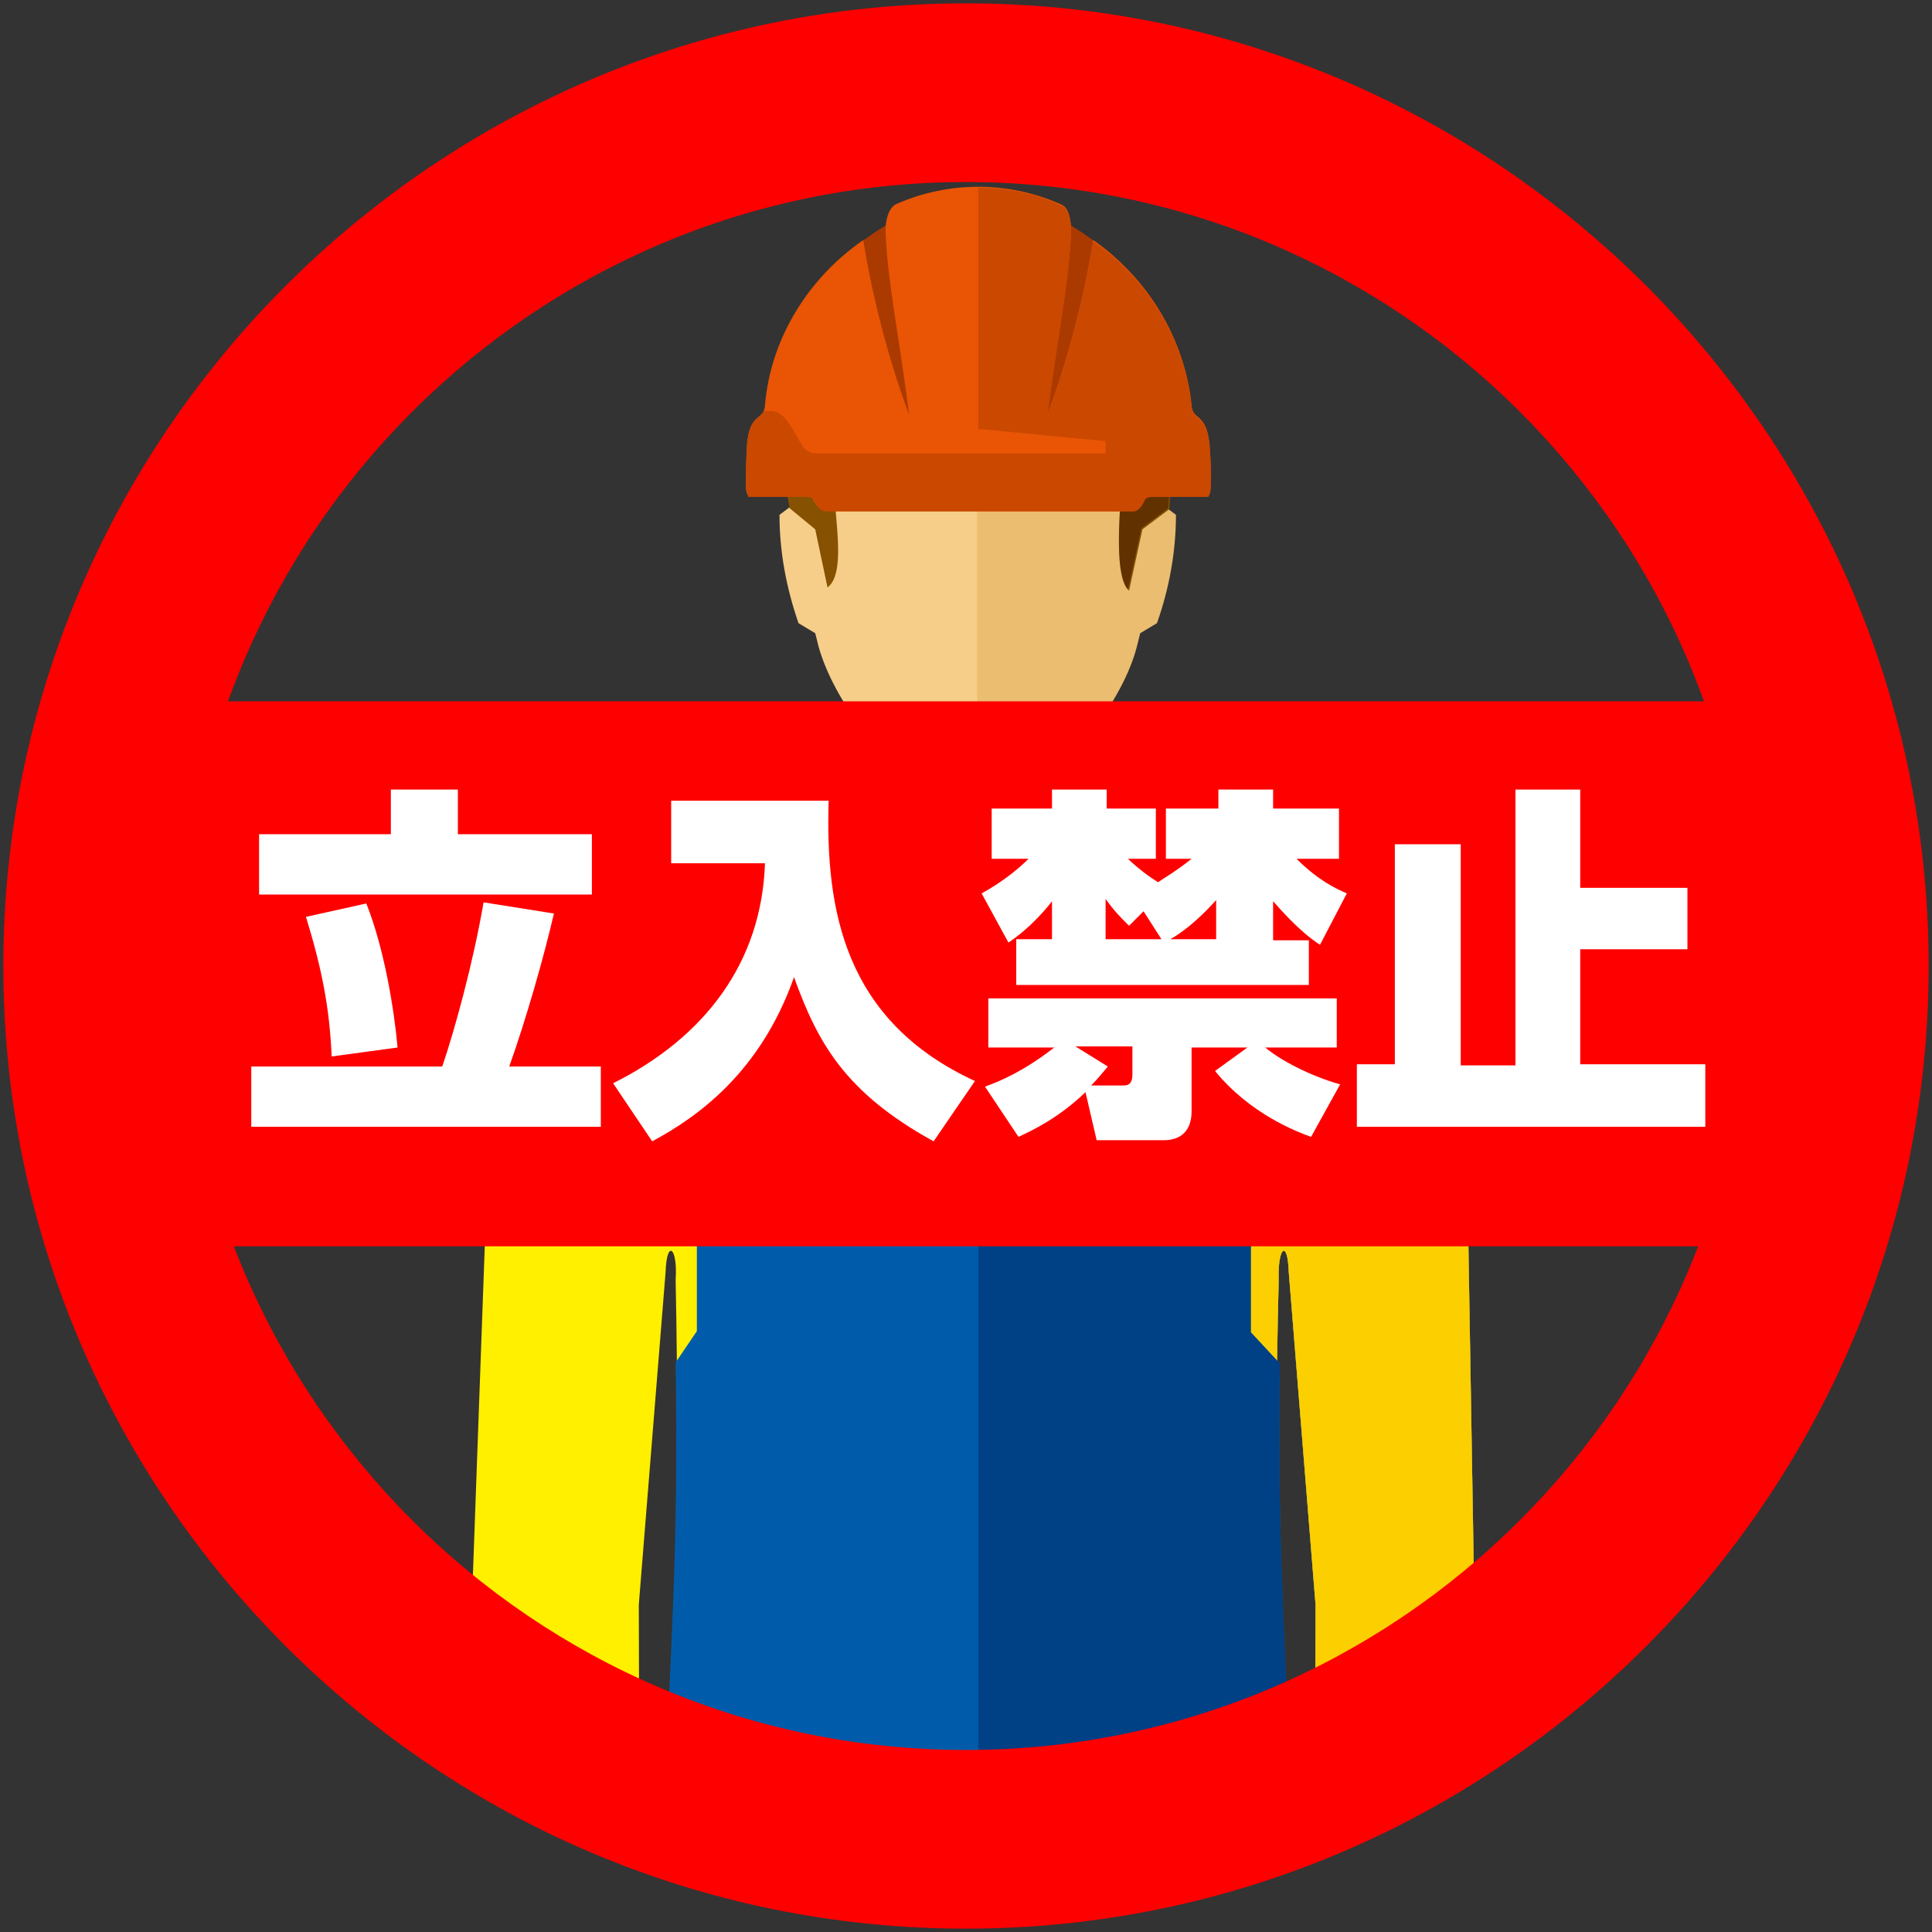 <?xml version="1.0" encoding="utf-8"?>
<!-- Generator: Adobe Illustrator 26.0.1, SVG Export Plug-In . SVG Version: 6.00 Build 0)  -->
<svg version="1.1" id="レイヤー_1" xmlns="http://www.w3.org/2000/svg" xmlns:xlink="http://www.w3.org/1999/xlink" x="0px"
	 y="0px" viewBox="0 0 173 173" style="enable-background:new 0 0 173 173;" xml:space="preserve">
<rect x="0" y="0" width="173" height="173" fill="#333333" stroke="none"/>
<style type="text/css">
	.st0{clip-path:url(#SVGID_00000080909302038366430720000018333378148599251593_);}
	.st1{fill-rule:evenodd;clip-rule:evenodd;fill:#FFF000;}
	.st2{fill-rule:evenodd;clip-rule:evenodd;fill:#4D7D8F;}
	.st3{fill-rule:evenodd;clip-rule:evenodd;fill:#FCCF00;}
	.st4{fill-rule:evenodd;clip-rule:evenodd;fill:#EBBD70;}
	.st5{fill-rule:evenodd;clip-rule:evenodd;fill:#D4A456;}
	.st6{fill-rule:evenodd;clip-rule:evenodd;fill:#F6CE89;}
	.st7{fill-rule:evenodd;clip-rule:evenodd;fill:#005CAA;}
	.st8{fill-rule:evenodd;clip-rule:evenodd;fill:#004085;}
	.st9{fill-rule:evenodd;clip-rule:evenodd;fill:#9E9E9F;}
	.st10{fill-rule:evenodd;clip-rule:evenodd;}
	.st11{fill-rule:evenodd;clip-rule:evenodd;fill:#865100;}
	.st12{fill-rule:evenodd;clip-rule:evenodd;fill:#613100;}
	.st13{fill-rule:evenodd;clip-rule:evenodd;fill:#AB3A00;}
	.st14{fill-rule:evenodd;clip-rule:evenodd;fill:#E95504;}
	.st15{fill-rule:evenodd;clip-rule:evenodd;fill:#CA4800;}
	.st16{fill:#FF0000;}
	.st17{fill-rule:evenodd;clip-rule:evenodd;fill:#FF0000;}
	.st18{fill:#FFFFFF;}
</style>
<g>
	<g>
		<defs>
			<circle id="SVGID_1_" cx="86.5" cy="86.5" r="78.2"/>
		</defs>
		<clipPath id="SVGID_00000112604463300258024740000001559512585585380482_">
			<use xlink:href="#SVGID_1_"  style="overflow:visible;"/>
		</clipPath>
		<g style="clip-path:url(#SVGID_00000112604463300258024740000001559512585585380482_);">
			<g>
				<path class="st1" d="M99,70.9l21.9,7.6c3.2,1.2,6.7,5.3,7.2,8.7l3.3,19.1l0.6,36l-1.2,35l-13.1,1.1l0.1-34.7l-2.4-29.8
					c-0.1-3-1-2.2-0.9,0.7c-0.5,20.5,0,26.6,0.7,41.9c0,0.6,0,1.3,0.1,2H59.7c0-0.7,0-1.4,0.1-2c0.6-15.3,1.1-21.4,0.7-41.9
					c0.2-2.9-0.8-3.7-0.9-0.7l-2.4,29.8l0.1,34.7l-13.8-1.1l-1.2-35l1.3-36l3.3-19.1c0.6-3.4,4-7.5,7.2-8.7l21.9-7.6L87.5,71
					L99,70.9z"/>
				<path class="st2" d="M99,70.9l21.9,7.6c3.2,1.2,6.7,5.3,7.2,8.7l3.3,19.1l0.6,36l-1.2,35l-13.1,1.1l0.1-34.7l-2.4-29.8
					c-0.1-3-1-2.2-0.9,0.7c-0.5,20.5,0,26.6,0.7,41.9c0,0.6,0,1.3,0.1,2H87.6V71L99,70.9z"/>
				<path class="st3" d="M99,70.9l21.9,7.6c3.2,1.2,6.7,5.3,7.2,8.7l3.3,19.1l0.6,36l-1.2,35l-13.1,1.1l0.1-34.7l-2.4-29.8
					c-0.1-3-1-2.2-0.9,0.7c-0.5,20.5,0,26.6,0.7,41.9c0,0.6,0,1.3,0.1,2H87.6V71L99,70.9z"/>
				<g>
					<path class="st4" d="M76,71c1.6-1.9,2.6-4.1,3.1-6.8h8.5h8.5c0.5,2.7,1.5,4.9,3.1,6.8C91.5,79.8,83.7,79.9,76,71z"/>
					<path class="st5" d="M87.6,64.2h8.5c0.5,2.7,1.5,4.9,3.1,6.8c-3.9,4.4-7.8,6.7-11.6,6.7V64.2z"/>
				</g>
				<path class="st6" d="M18.5,194.4c2.4,11.2,3.3,15.1,9.1,16.6c1.7,0.3,2.4-0.2,2.4-1.5l-0.1-14.2L18.5,194.4z"/>
				<path class="st6" d="M129.7,177.4c-2.4,11.2-3.3,15.1-9.1,16.5c-1.7,0.3-2.4-0.2-2.4-1.5l0.1-14.1L129.7,177.4z"/>
				<path class="st7" d="M115.4,158.5c0.2,7.1,0.1,22.6-0.4,27.7l-5.8,92.5c-1.2-1.1-2.9-1.8-4.7-1.8H89.9l-1.4-95
					c0-2.5-0.5-3.8-1-3.8c-0.5,0-0.9,1.3-1,3.8l-1.4,95H70.5c-1.8,0-3.4,0.7-4.7,1.8l-5.8-92.5c-0.5-5.2-0.6-20.6-0.4-27.7h0
					c0-0.7,0-1.4,0.1-2c0.6-13.3,1-19.6,0.8-34.5l1.9-2.8v-16.5h2.1V74.1l8-3v31.6H102V71.2l8,3v28.6h2v16.5l2.6,2.8
					c-0.2,14.9,0.3,21.2,0.8,34.5C115.4,157.1,115.4,157.8,115.4,158.5L115.4,158.5z"/>
				<path class="st8" d="M115.4,158.5c0.2,7.1,0.1,22.6-0.4,27.7l-5.8,92.5c-1.2-1.1-2.9-1.8-4.7-1.8H89.9l-1.4-95
					c0-2.5-0.5-3.7-0.9-3.8v-75.5H102V71.2l8,3v28.6h2v16.5l2.6,2.8c-0.2,14.9,0.3,21.2,0.8,34.5
					C115.4,157.1,115.4,157.8,115.4,158.5L115.4,158.5z"/>
				<path class="st9" d="M66.3,105.8h4.6v3.6h-4.6V105.8L66.3,105.8z M103.7,105.8h4.6v3.6h-4.6V105.8z"/>
				<path class="st10" d="M58.2,303.5H36.5v-3.2c0-3.9,3.2-7.1,7.1-7.1h14.7V303.5L58.2,303.5z M62.9,303.5h21.7v-3.2
					c0-3.9-3.2-7.1-7.1-7.1H62.9V303.5z"/>
				<path class="st6" d="M87.6,22.8c-5.1,0-10.1,1.6-13.3,4.8c-3.5,3.5-3.5,8.1-3.3,12.6c0,1.4,0.2,2.9,0.4,4.7l-1.6,1.2
					c0,3.3,0.6,6.5,1.7,9.7l1.5,0.9l0.3,1.2c1.3,4.7,5.9,11,10.7,13.1c2.3,0.4,4.6,0.4,6.9,0c4.8-2.1,9.5-8.4,10.7-13.1l0.3-1.2
					l1.5-0.9c1.1-3.1,1.7-6.4,1.7-9.7l-1.6-1.2c0.2-1.8,0.3-3.3,0.4-4.7c0.2-4.5,0.1-9.1-3.3-12.6C97.7,24.4,92.7,22.8,87.6,22.8z"
					/>
				<path class="st4" d="M87.6,71.3c1.2,0,2.3-0.1,3.5-0.3c4.8-2.1,9.5-8.4,10.7-13.1l0.3-1.2l1.5-0.9c1.1-3.1,1.7-6.4,1.7-9.7
					l-1.6-1.2c0.2-1.8,0.3-3.3,0.4-4.7c0.2-4.5,0.1-9.1-3.3-12.6c-3.2-3.2-8.2-4.8-13.3-4.8V71.3z"/>
				<path class="st11" d="M70.7,45.5c-0.5-2.7-1-5.6-0.9-7.8c-0.1-3.2,0.8-5.6,1.3-7.8c1-2.1,2.9-4.1,5-5.2c2.2-1.2,5.1-1.8,7.4-1.4
					c1.9-1.1,7.2-0.9,10.1-0.2c1.5,0.5,3.1,0.7,4.6,1.4c2.7,1.2,6.1,5.8,6.6,8.6c0.7,2.1,0.2,8.9-0.1,12.5l-2.4,1.8l-1.2,5.5
					c-1.6-1.8-0.3-10.3-0.5-11.7c-0.2-0.8-2.4-3.5-7.4-3.2c-3.3,0.2-4,1.1-8.3,0.7c-4.1-0.4-8-1.6-9.8,1.3c-1.5,2.4,1.3,10.9-1,12.6
					L73,47.4L70.7,45.5z"/>
				<path class="st12" d="M87.6,22.4c2.1,0,4.4,0.2,5.9,0.6c1.5,0.5,3.1,0.7,4.6,1.4c2.7,1.2,6.1,5.8,6.6,8.6
					c0.7,2.1,0.2,8.9-0.1,12.5l-2.4,1.8l-1.2,5.5c-1.6-1.8-0.3-10.3-0.5-11.7c-0.2-0.8-2.4-3.5-7.4-3.2c-2.5,0.1-3.5,0.7-5.5,0.8
					V22.4z"/>
			</g>
			<g>
				<path class="st13" d="M87.6,16.8c2.5,0,5.1,0.5,7.4,1.6c0.6,0.3,0.8,1.1,0.9,1.8c0.7,0.4,1.4,0.9,2.1,1.4c0,0,0,0,0,0
					c4.7,3.3,8.1,8.6,8.6,14.7c0.1,1.4,1.3,0.6,1.6,3.4c0.1,1.4,0.2,2.7,0.1,4c0,0.3-0.1,0.5-0.2,0.7h-2h-3c-0.4,0-0.6,0.1-0.7,0.3
					c-0.3,0.7-0.7,1-1,1H73.8c-0.3,0-0.7-0.4-1-1c-0.1-0.2-0.3-0.3-0.7-0.3h-3h-2c-0.1-0.2-0.2-0.4-0.2-0.7c0-1.3,0-2.6,0.1-4
					c0.2-2.4,1.2-2.2,1.5-2.9c0.1-0.1,0.1-0.3,0.1-0.5c0.5-6.1,4-11.4,8.6-14.7c0,0,0,0,0,0c0.7-0.5,1.4-1,2.1-1.4
					c0.1-0.7,0.3-1.6,0.9-1.8C82.5,17.3,85.1,16.8,87.6,16.8z"/>
				<path class="st14" d="M67,44.4c-0.1-0.2-0.2-0.4-0.2-0.7c0-1.3,0-2.6,0.1-4c0.3-2.8,1.5-2,1.6-3.4c0.5-6.1,4-11.5,8.8-14.8
					c1.4,8.8,4.1,15.6,4.1,15.6c-0.8-6.5-2-12.2-2.1-16.5c0-0.7,0.2-1.9,0.9-2.3c4.7-2.1,10.1-2.1,14.8,0c0.8,0.3,0.9,1.6,0.9,2.3
					c-0.1,4.3-1.3,10-2.1,16.5c0,0,2.7-6.8,4.1-15.6c4.7,3.3,8.2,8.7,8.8,14.8c0.1,1.4,1.3,0.6,1.6,3.4c0.1,1.4,0.2,2.7,0.1,4
					c0,0.3-0.1,0.5-0.2,0.7h-2h-3c-0.4,0-0.6,0.1-0.7,0.3c-0.3,0.7-0.7,1-1,1H73.8c-0.3,0-0.7-0.4-1-1c-0.1-0.2-0.3-0.3-0.7-0.3h-3
					H67z"/>
				<path class="st15" d="M67,44.4c-0.1-0.2-0.2-0.4-0.2-0.7c0-1.3,0-2.6,0.1-4c0.2-2.4,1.2-2.2,1.5-2.9H69c1.4,0,2.1,2,2.9,3.2
					c0.3,0.4,0.7,0.6,1.2,0.6c8.6,0,17.3,0,25.9,0v-1.1l-11.4-1.1V16.8c2.5,0,5.1,0.5,7.4,1.6c0.8,0.3,0.9,1.6,0.9,2.3
					c-0.1,4.3-1.3,10-2.1,16.5c0,0,2.7-6.8,4.1-15.6c4.7,3.3,8.2,8.7,8.8,14.8c0.1,1.4,1.3,0.6,1.6,3.4c0.1,1.4,0.2,2.7,0.1,4
					c0,0.3-0.1,0.5-0.2,0.7h-2h-3c-0.4,0-0.6,0.1-0.7,0.3c-0.3,0.7-0.7,1-1,1c-9.2,0-18.4,0-27.6,0c-0.3,0-0.7-0.4-1-1
					c-0.1-0.2-0.3-0.3-0.7-0.3h-3H67z"/>
			</g>
		</g>
	</g>
	<path class="st16" d="M86.5,172.7C39,172.7,0.3,134,0.3,86.5S39,0.3,86.5,0.3s86.2,38.7,86.2,86.2S134,172.7,86.5,172.7z
		 M86.5,16.3c-38.7,0-70.2,31.5-70.2,70.2c0,38.7,31.5,70.2,70.2,70.2c38.7,0,70.2-31.5,70.2-70.2C156.7,47.8,125.2,16.3,86.5,16.3z
		"/>
	<g>
		<rect x="9.6" y="62.8" class="st17" width="153.3" height="48.8"/>
		<g>
			<path class="st18" d="M22.5,95.5h17.1c1.1-3.2,2.8-9.4,3.7-14.7l6.3,1c-0.9,3.9-2.5,9.5-4,13.7h8.2v5.4H22.5V95.5z M35.1,70.7H41
				v4h12v5.4H23.2v-5.4h11.8V70.7z M32.8,80.9c1.6,4,2.5,9.5,2.8,12.9l-5.9,0.8c-0.2-4.5-0.9-7.9-2.3-12.5L32.8,80.9z"/>
			<path class="st18" d="M60.1,71.7h14.1c-0.3,9.8,1.4,19.7,13.1,25.1l-3.7,5.4c-8-4.4-10.4-8.9-12.5-14.7
				c-3,8.5-8.6,12.5-12.7,14.7L54.9,97c8.2-4.1,13.3-10.8,13.6-19.7h-8.4V71.7z"/>
			<path class="st18" d="M117.2,84.1v4.1H91v-4.1h3.2v-3.4c-0.3,0.4-1.8,2.3-3.9,3.7L87.9,80c2-1.1,3.4-2.3,4.2-3.1h-3.3v-4.5h5.4
				v-1.7h4.9v1.7h4.4v4.5H101c0.3,0.3,1.4,1.3,2.7,2.1c0.4-0.3,1.5-0.9,3-2.1h-2.3v-4.5h4.7v-1.7h4.9v1.7h5.9v4.5h-3.8
				c2,2,3.6,2.7,4.5,3.1l-2.4,4.6c-0.8-0.5-2.2-1.6-4.2-3.9v3.5H117.2z M88.2,97.3c1.4-0.5,3.5-1.4,6.2-3.5h-5.9v-4.4h31.2v4.4h-6.4
				c1.3,1.1,3.9,2.5,6.7,3.3l-2.6,4.7c-1.4-0.5-5.5-2.1-8.6-5.9l2.9-2.1h-5v5.7c0,1.7-0.9,2.6-2.5,2.6h-6l-1-4.3
				c-2.4,2.3-4.7,3.4-6,4L88.2,97.3z M99.2,95.5c-0.5,0.6-0.9,1.1-1.5,1.7h2.8c0.4,0,0.9,0,0.9-1v-2.5h-5.1L99.2,95.5z M104,84.1
				l-1.6-2.5l-1.3,1.3c-0.9-0.9-1.3-1.3-2.1-2.4v3.6H104z M108.9,84.1v-3.5c-1.7,1.9-3.2,3-4.1,3.5H108.9z"/>
			<path class="st18" d="M141.5,70.7v8.8h9.6v5.5h-9.6v10.3h11.2v5.6h-31.2v-5.6h3.4V75.6h5.9v19.8h4.9V70.7H141.5z"/>
		</g>
	</g>
</g>
</svg>

